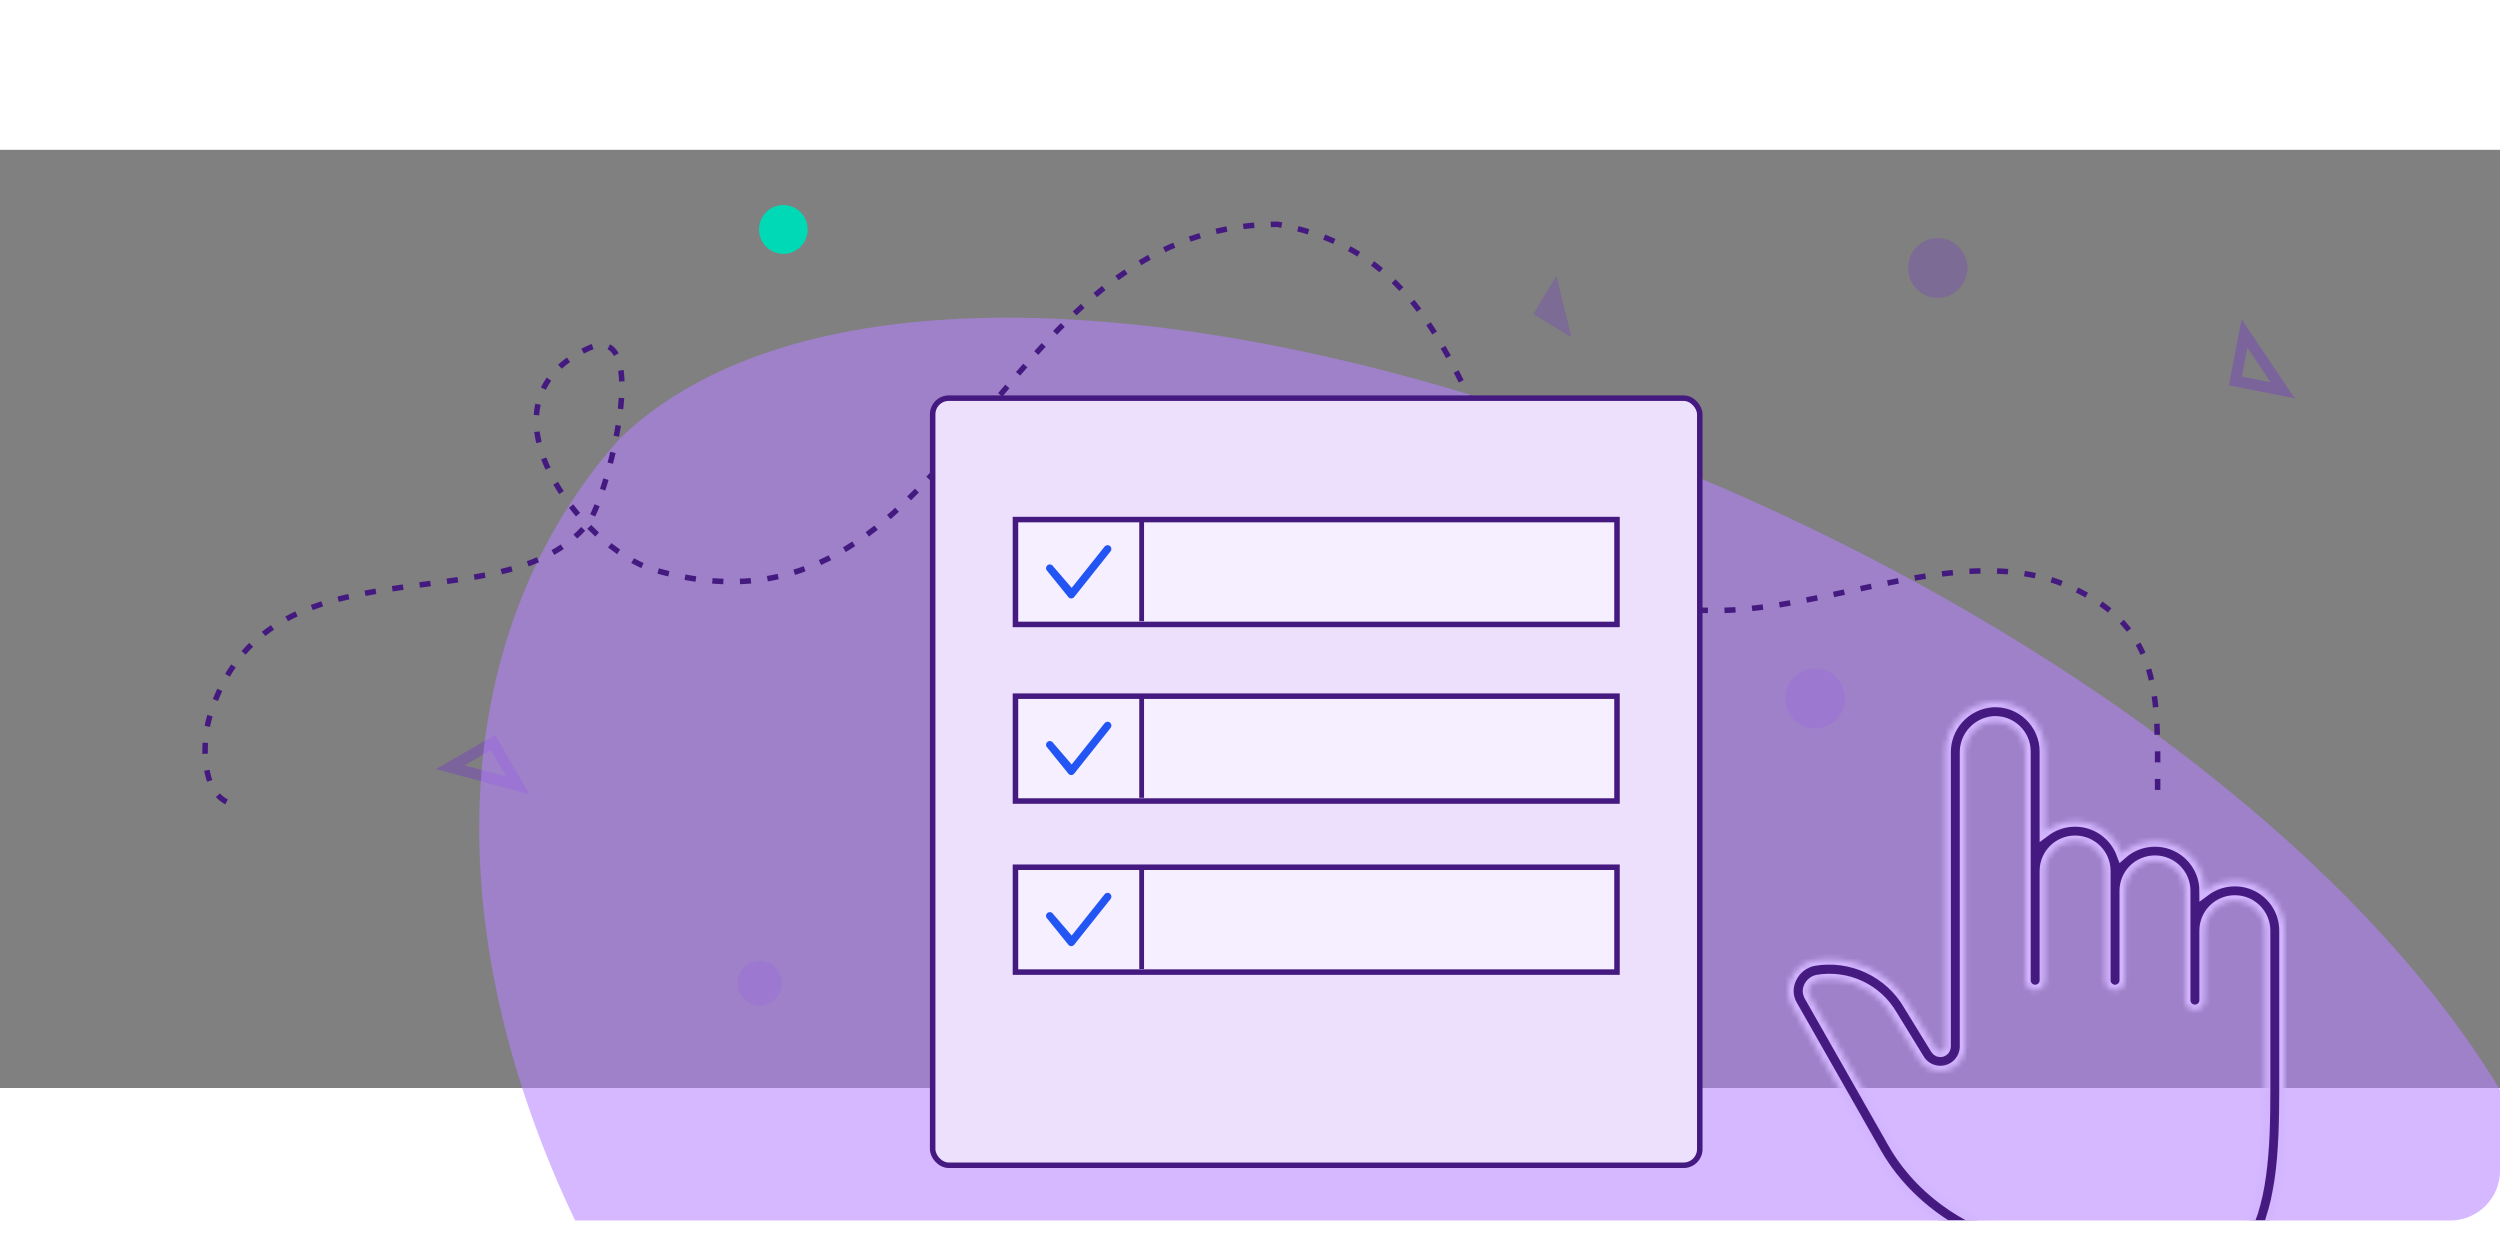<svg width="410" height="203" viewBox="0 0 453 170" fill="none" xmlns="http://www.w3.org/2000/svg">
  <rect x="0" y="0" width="453" height="170" fill="#808080" stroke="none"/>
  <g clip-path="url(#clip0_2024_917)">
    <path opacity="0.362" d="M405.049 41.887L406.697 33.274L413.621 43.58L405.049 41.887Z"
      stroke="#7233CC" stroke-width="2" />
    <path opacity="0.274" fill-rule="evenodd" clip-rule="evenodd"
      d="M284.761 33.978L277.844 29.783L282.007 22.791L284.761 33.978Z" fill="#7233CC" />
    <ellipse opacity="0.274" cx="351.123" cy="21.412" rx="5.379" ry="5.412" fill="#7233CC" />
    <ellipse opacity="0.274" cx="328.903" cy="99.412" rx="5.379" ry="5.412" fill="#7233CC" />
    <ellipse opacity="0.274" cx="137.665" cy="151" rx="3.976" ry="4" fill="#7233CC" />
    <ellipse cx="4.401" cy="4.428" rx="4.401" ry="4.428"
      transform="matrix(1 0 0 -1 137.543 18.856)" fill="#00D9B5" />
    <path opacity="0.362" d="M93.803 115.155L81.59 111.876L89.332 107.397L93.803 115.155Z"
      stroke="#7233CC" stroke-width="2" />
    <path opacity="0.564" fill-rule="evenodd" clip-rule="evenodd"
      d="M469.744 219.994C481.036 305.465 391.275 349.197 257.369 317.77C123.462 286.343 42.842 130.597 112.304 52.313C186.411 -18.98 462.554 96.202 469.744 219.994Z"
      fill="#B581FF" />
    <path
      d="M390.962 115.993C390.962 99.042 391.774 86.803 375.495 79.361C348.981 67.24 313.563 96.316 287.576 76.104C262.841 56.866 267.63 20.069 231.5 13.5C178.946 13.5 173.51 92.075 118.5 76.104C105.586 72.355 85 46 106.56 36C118.5 30.462 109.896 63.478 106.56 67.647C91.232 86.808 48.286 68.795 38.022 102.607C36.547 107.465 36.479 116.685 41.731 118.435"
      stroke="#451A80" stroke-dasharray="2 3" />
    <mask id="path-11-inside-1_2024_917" fill="white">
      <path
        d="M340.074 182.027C345.98 192.219 357.259 199.465 369.461 200.952H369.679C370.158 200.98 370.63 200.818 370.99 200.5C371.349 200.183 371.567 199.736 371.596 199.258C371.625 198.78 371.462 198.31 371.143 197.951C370.824 197.593 370.375 197.376 369.896 197.347C358.779 196.004 348.549 189.435 343.212 180.225L327.835 153.19C327.714 152.956 327.651 152.696 327.651 152.433C327.651 152.169 327.714 151.91 327.835 151.676C327.975 151.378 328.181 151.115 328.438 150.909C328.695 150.703 328.997 150.558 329.319 150.486C331.944 150.041 334.644 150.407 337.054 151.535C339.465 152.663 341.472 154.498 342.805 156.795L347.726 164.815C348.237 165.652 349.009 166.299 349.923 166.66C350.837 167.021 351.844 167.075 352.792 166.814C353.74 166.553 354.577 165.992 355.176 165.215C355.774 164.438 356.103 163.488 356.111 162.508V109.276C356.08 107.87 356.585 106.505 357.526 105.456C358.466 104.407 359.77 103.753 361.176 103.626C361.919 103.576 362.663 103.679 363.364 103.929C364.065 104.178 364.707 104.569 365.25 105.076C365.793 105.583 366.225 106.196 366.52 106.877C366.815 107.557 366.967 108.291 366.965 109.033V150.486C366.965 150.964 367.156 151.423 367.495 151.761C367.834 152.099 368.294 152.289 368.774 152.289C369.254 152.289 369.714 152.099 370.053 151.761C370.392 151.423 370.583 150.964 370.583 150.486V130.661C370.583 129.227 371.155 127.851 372.173 126.837C373.19 125.823 374.571 125.254 376.01 125.254C377.45 125.254 378.83 125.823 379.848 126.837C380.866 127.851 381.437 129.227 381.437 130.661V150.486C381.437 150.964 381.628 151.423 381.967 151.761C382.306 152.099 382.767 152.289 383.246 152.289C383.726 152.289 384.186 152.099 384.526 151.761C384.865 151.423 385.055 150.964 385.055 150.486V134.265C385.055 132.831 385.627 131.456 386.645 130.442C387.663 129.428 389.043 128.858 390.482 128.858C391.922 128.858 393.302 129.428 394.32 130.442C395.338 131.456 395.91 132.831 395.91 134.265V154.091C395.91 154.569 396.1 155.027 396.439 155.365C396.779 155.703 397.239 155.893 397.719 155.893C398.198 155.893 398.659 155.703 398.998 155.365C399.337 155.027 399.528 154.569 399.528 154.091V141.475C399.528 140.041 400.099 138.665 401.117 137.651C402.135 136.637 403.515 136.068 404.955 136.068C406.394 136.068 407.775 136.637 408.792 137.651C409.81 138.665 410.382 140.041 410.382 141.475V170.312C410.382 180.856 410.002 191.679 405.461 198.113C405.315 198.306 405.21 198.526 405.151 198.761C405.092 198.995 405.081 199.239 405.119 199.478C405.157 199.717 405.242 199.945 405.371 200.15C405.499 200.355 405.667 200.533 405.865 200.672C406.064 200.811 406.288 200.909 406.525 200.96C406.762 201.01 407.007 201.013 407.246 200.968C407.484 200.923 407.711 200.83 407.912 200.696C408.114 200.561 408.286 200.388 408.419 200.186C413.575 192.895 414 181.432 414 170.312V141.475C414 139.801 413.532 138.161 412.649 136.737C411.766 135.313 410.502 134.163 409 133.414C407.497 132.666 405.816 132.349 404.142 132.499C402.469 132.65 400.872 133.261 399.528 134.265C399.523 132.531 399.017 130.836 398.069 129.381C397.121 127.927 395.773 126.776 394.185 126.067C392.597 125.357 390.837 125.119 389.117 125.38C387.396 125.642 385.788 126.393 384.486 127.543C383.997 126.227 383.208 125.043 382.18 124.085C381.152 123.128 379.914 122.422 378.564 122.025C377.214 121.627 375.789 121.549 374.404 121.797C373.019 122.045 371.71 122.611 370.583 123.451V109.033C370.584 107.8 370.33 106.579 369.839 105.448C369.347 104.316 368.628 103.297 367.725 102.454C366.825 101.603 365.757 100.947 364.589 100.528C363.421 100.109 362.179 99.936 360.941 100.021C358.617 100.208 356.452 101.268 354.883 102.987C353.314 104.705 352.46 106.953 352.493 109.276V162.508C352.491 162.703 352.426 162.893 352.307 163.048C352.188 163.204 352.022 163.317 351.833 163.369C351.644 163.422 351.443 163.413 351.26 163.342C351.077 163.271 350.923 163.143 350.819 162.977L345.917 154.992C344.216 152.04 341.646 149.679 338.554 148.229C335.463 146.778 332 146.308 328.631 146.882C327.736 147.061 326.896 147.45 326.182 148.018C325.468 148.585 324.9 149.314 324.525 150.144C324.154 150.904 323.975 151.743 324.003 152.588C324.031 153.433 324.266 154.258 324.688 154.992L340.074 182.027Z" />
    </mask>
    <path
      d="M340.074 182.027C345.98 192.219 357.259 199.465 369.461 200.952H369.679C370.158 200.98 370.63 200.818 370.99 200.5C371.349 200.183 371.567 199.736 371.596 199.258C371.625 198.78 371.462 198.31 371.143 197.951C370.824 197.593 370.375 197.376 369.896 197.347C358.779 196.004 348.549 189.435 343.212 180.225L327.835 153.19C327.714 152.956 327.651 152.696 327.651 152.433C327.651 152.169 327.714 151.91 327.835 151.676C327.975 151.378 328.181 151.115 328.438 150.909C328.695 150.703 328.997 150.558 329.319 150.486C331.944 150.041 334.644 150.407 337.054 151.535C339.465 152.663 341.472 154.498 342.805 156.795L347.726 164.815C348.237 165.652 349.009 166.299 349.923 166.66C350.837 167.021 351.844 167.075 352.792 166.814C353.74 166.553 354.577 165.992 355.176 165.215C355.774 164.438 356.103 163.488 356.111 162.508V109.276C356.08 107.87 356.585 106.505 357.526 105.456C358.466 104.407 359.77 103.753 361.176 103.626C361.919 103.576 362.663 103.679 363.364 103.929C364.065 104.178 364.707 104.569 365.25 105.076C365.793 105.583 366.225 106.196 366.52 106.877C366.815 107.557 366.967 108.291 366.965 109.033V150.486C366.965 150.964 367.156 151.423 367.495 151.761C367.834 152.099 368.294 152.289 368.774 152.289C369.254 152.289 369.714 152.099 370.053 151.761C370.392 151.423 370.583 150.964 370.583 150.486V130.661C370.583 129.227 371.155 127.851 372.173 126.837C373.19 125.823 374.571 125.254 376.01 125.254C377.45 125.254 378.83 125.823 379.848 126.837C380.866 127.851 381.437 129.227 381.437 130.661V150.486C381.437 150.964 381.628 151.423 381.967 151.761C382.306 152.099 382.767 152.289 383.246 152.289C383.726 152.289 384.186 152.099 384.526 151.761C384.865 151.423 385.055 150.964 385.055 150.486V134.265C385.055 132.831 385.627 131.456 386.645 130.442C387.663 129.428 389.043 128.858 390.482 128.858C391.922 128.858 393.302 129.428 394.32 130.442C395.338 131.456 395.91 132.831 395.91 134.265V154.091C395.91 154.569 396.1 155.027 396.439 155.365C396.779 155.703 397.239 155.893 397.719 155.893C398.198 155.893 398.659 155.703 398.998 155.365C399.337 155.027 399.528 154.569 399.528 154.091V141.475C399.528 140.041 400.099 138.665 401.117 137.651C402.135 136.637 403.515 136.068 404.955 136.068C406.394 136.068 407.775 136.637 408.792 137.651C409.81 138.665 410.382 140.041 410.382 141.475V170.312C410.382 180.856 410.002 191.679 405.461 198.113C405.315 198.306 405.21 198.526 405.151 198.761C405.092 198.995 405.081 199.239 405.119 199.478C405.157 199.717 405.242 199.945 405.371 200.15C405.499 200.355 405.667 200.533 405.865 200.672C406.064 200.811 406.288 200.909 406.525 200.96C406.762 201.01 407.007 201.013 407.246 200.968C407.484 200.923 407.711 200.83 407.912 200.696C408.114 200.561 408.286 200.388 408.419 200.186C413.575 192.895 414 181.432 414 170.312V141.475C414 139.801 413.532 138.161 412.649 136.737C411.766 135.313 410.502 134.163 409 133.414C407.497 132.666 405.816 132.349 404.142 132.499C402.469 132.65 400.872 133.261 399.528 134.265C399.523 132.531 399.017 130.836 398.069 129.381C397.121 127.927 395.773 126.776 394.185 126.067C392.597 125.357 390.837 125.119 389.117 125.38C387.396 125.642 385.788 126.393 384.486 127.543C383.997 126.227 383.208 125.043 382.18 124.085C381.152 123.128 379.914 122.422 378.564 122.025C377.214 121.627 375.789 121.549 374.404 121.797C373.019 122.045 371.71 122.611 370.583 123.451V109.033C370.584 107.8 370.33 106.579 369.839 105.448C369.347 104.316 368.628 103.297 367.725 102.454C366.825 101.603 365.757 100.947 364.589 100.528C363.421 100.109 362.179 99.936 360.941 100.021C358.617 100.208 356.452 101.268 354.883 102.987C353.314 104.705 352.46 106.953 352.493 109.276V162.508C352.491 162.703 352.426 162.893 352.307 163.048C352.188 163.204 352.022 163.317 351.833 163.369C351.644 163.422 351.443 163.413 351.26 163.342C351.077 163.271 350.923 163.143 350.819 162.977L345.917 154.992C344.216 152.04 341.646 149.679 338.554 148.229C335.463 146.778 332 146.308 328.631 146.882C327.736 147.061 326.896 147.45 326.182 148.018C325.468 148.585 324.9 149.314 324.525 150.144C324.154 150.904 323.975 151.743 324.003 152.588C324.031 153.433 324.266 154.258 324.688 154.992L340.074 182.027Z"
      fill="#451A80" stroke="#D2B4FF" stroke-width="2" mask="url(#path-11-inside-1_2024_917)" />
    <rect x="169" y="45" width="139" height="139" rx="2.93" fill="#ECE0FD" stroke="#451A80" />
    <path d="M184 67H293V86H184V67Z" fill="#F6EFFF" stroke="#451A80" />
    <path d="M206.867 67L206.867 85.432" stroke="#451A80" stroke-width="0.871" />
    <path
      d="M194.111 81.296H194.069C193.959 81.288 193.853 81.255 193.758 81.197C193.664 81.14 193.585 81.061 193.528 80.966L189.643 76.169C189.595 76.092 189.563 76.007 189.549 75.917C189.534 75.828 189.538 75.737 189.559 75.649C189.58 75.561 189.618 75.478 189.671 75.405C189.724 75.332 189.792 75.27 189.869 75.223C189.946 75.176 190.032 75.144 190.121 75.13C190.211 75.117 190.302 75.121 190.39 75.142C190.478 75.164 190.561 75.203 190.634 75.257C190.707 75.311 190.768 75.378 190.815 75.456L194.186 79.376L200.169 71.878C200.287 71.739 200.456 71.651 200.639 71.636C200.821 71.62 201.003 71.678 201.143 71.796C201.282 71.914 201.37 72.083 201.385 72.266C201.401 72.448 201.343 72.629 201.225 72.769L194.645 81.035C194.581 81.116 194.5 81.181 194.408 81.226C194.315 81.271 194.214 81.295 194.111 81.296Z"
      fill="#2355F5" />
    <path d="M184 99H293V118H184V99Z" fill="#F6EFFF" stroke="#451A80" />
    <path d="M206.867 99L206.867 117.432" stroke="#451A80" stroke-width="0.871" />
    <path
      d="M194.111 113.296H194.069C193.959 113.288 193.853 113.255 193.758 113.197C193.664 113.14 193.585 113.061 193.528 112.967L189.643 108.169C189.595 108.092 189.563 108.007 189.549 107.917C189.534 107.828 189.538 107.737 189.559 107.649C189.58 107.561 189.618 107.478 189.671 107.405C189.724 107.332 189.792 107.27 189.869 107.223C189.946 107.176 190.032 107.144 190.121 107.13C190.211 107.117 190.302 107.121 190.39 107.142C190.478 107.164 190.561 107.203 190.634 107.257C190.707 107.311 190.768 107.378 190.815 107.456L194.186 111.376L200.169 103.878C200.287 103.738 200.456 103.651 200.639 103.636C200.821 103.62 201.003 103.678 201.143 103.796C201.282 103.914 201.37 104.083 201.385 104.266C201.401 104.448 201.343 104.629 201.225 104.769L194.645 113.035C194.581 113.116 194.5 113.181 194.408 113.226C194.315 113.271 194.214 113.295 194.111 113.296Z"
      fill="#2355F5" />
    <path d="M184 130H293V149H184V130Z" fill="#F6EFFF" stroke="#451A80" />
    <path d="M206.867 130L206.867 148.432" stroke="#451A80" stroke-width="0.871" />
    <path
      d="M194.111 144.296H194.069C193.959 144.288 193.853 144.255 193.758 144.197C193.664 144.14 193.585 144.061 193.528 143.967L189.643 139.169C189.595 139.092 189.563 139.007 189.549 138.917C189.534 138.828 189.538 138.737 189.559 138.649C189.58 138.561 189.618 138.478 189.671 138.405C189.724 138.332 189.792 138.27 189.869 138.223C189.946 138.176 190.032 138.144 190.121 138.13C190.211 138.117 190.302 138.121 190.39 138.142C190.478 138.164 190.561 138.203 190.634 138.257C190.707 138.311 190.768 138.378 190.815 138.456L194.186 142.376L200.169 134.878C200.287 134.738 200.456 134.651 200.639 134.636C200.821 134.62 201.003 134.678 201.143 134.796C201.282 134.914 201.37 135.083 201.385 135.266C201.401 135.448 201.343 135.629 201.225 135.769L194.645 144.035C194.581 144.116 194.5 144.181 194.408 144.226C194.315 144.271 194.214 144.295 194.111 144.296Z"
      fill="#2355F5" />
  </g>
  <defs>
    <clipPath id="clip0_2024_917">
      <rect width="453" height="194" rx="9" fill="white" />
    </clipPath>
  </defs>
</svg>